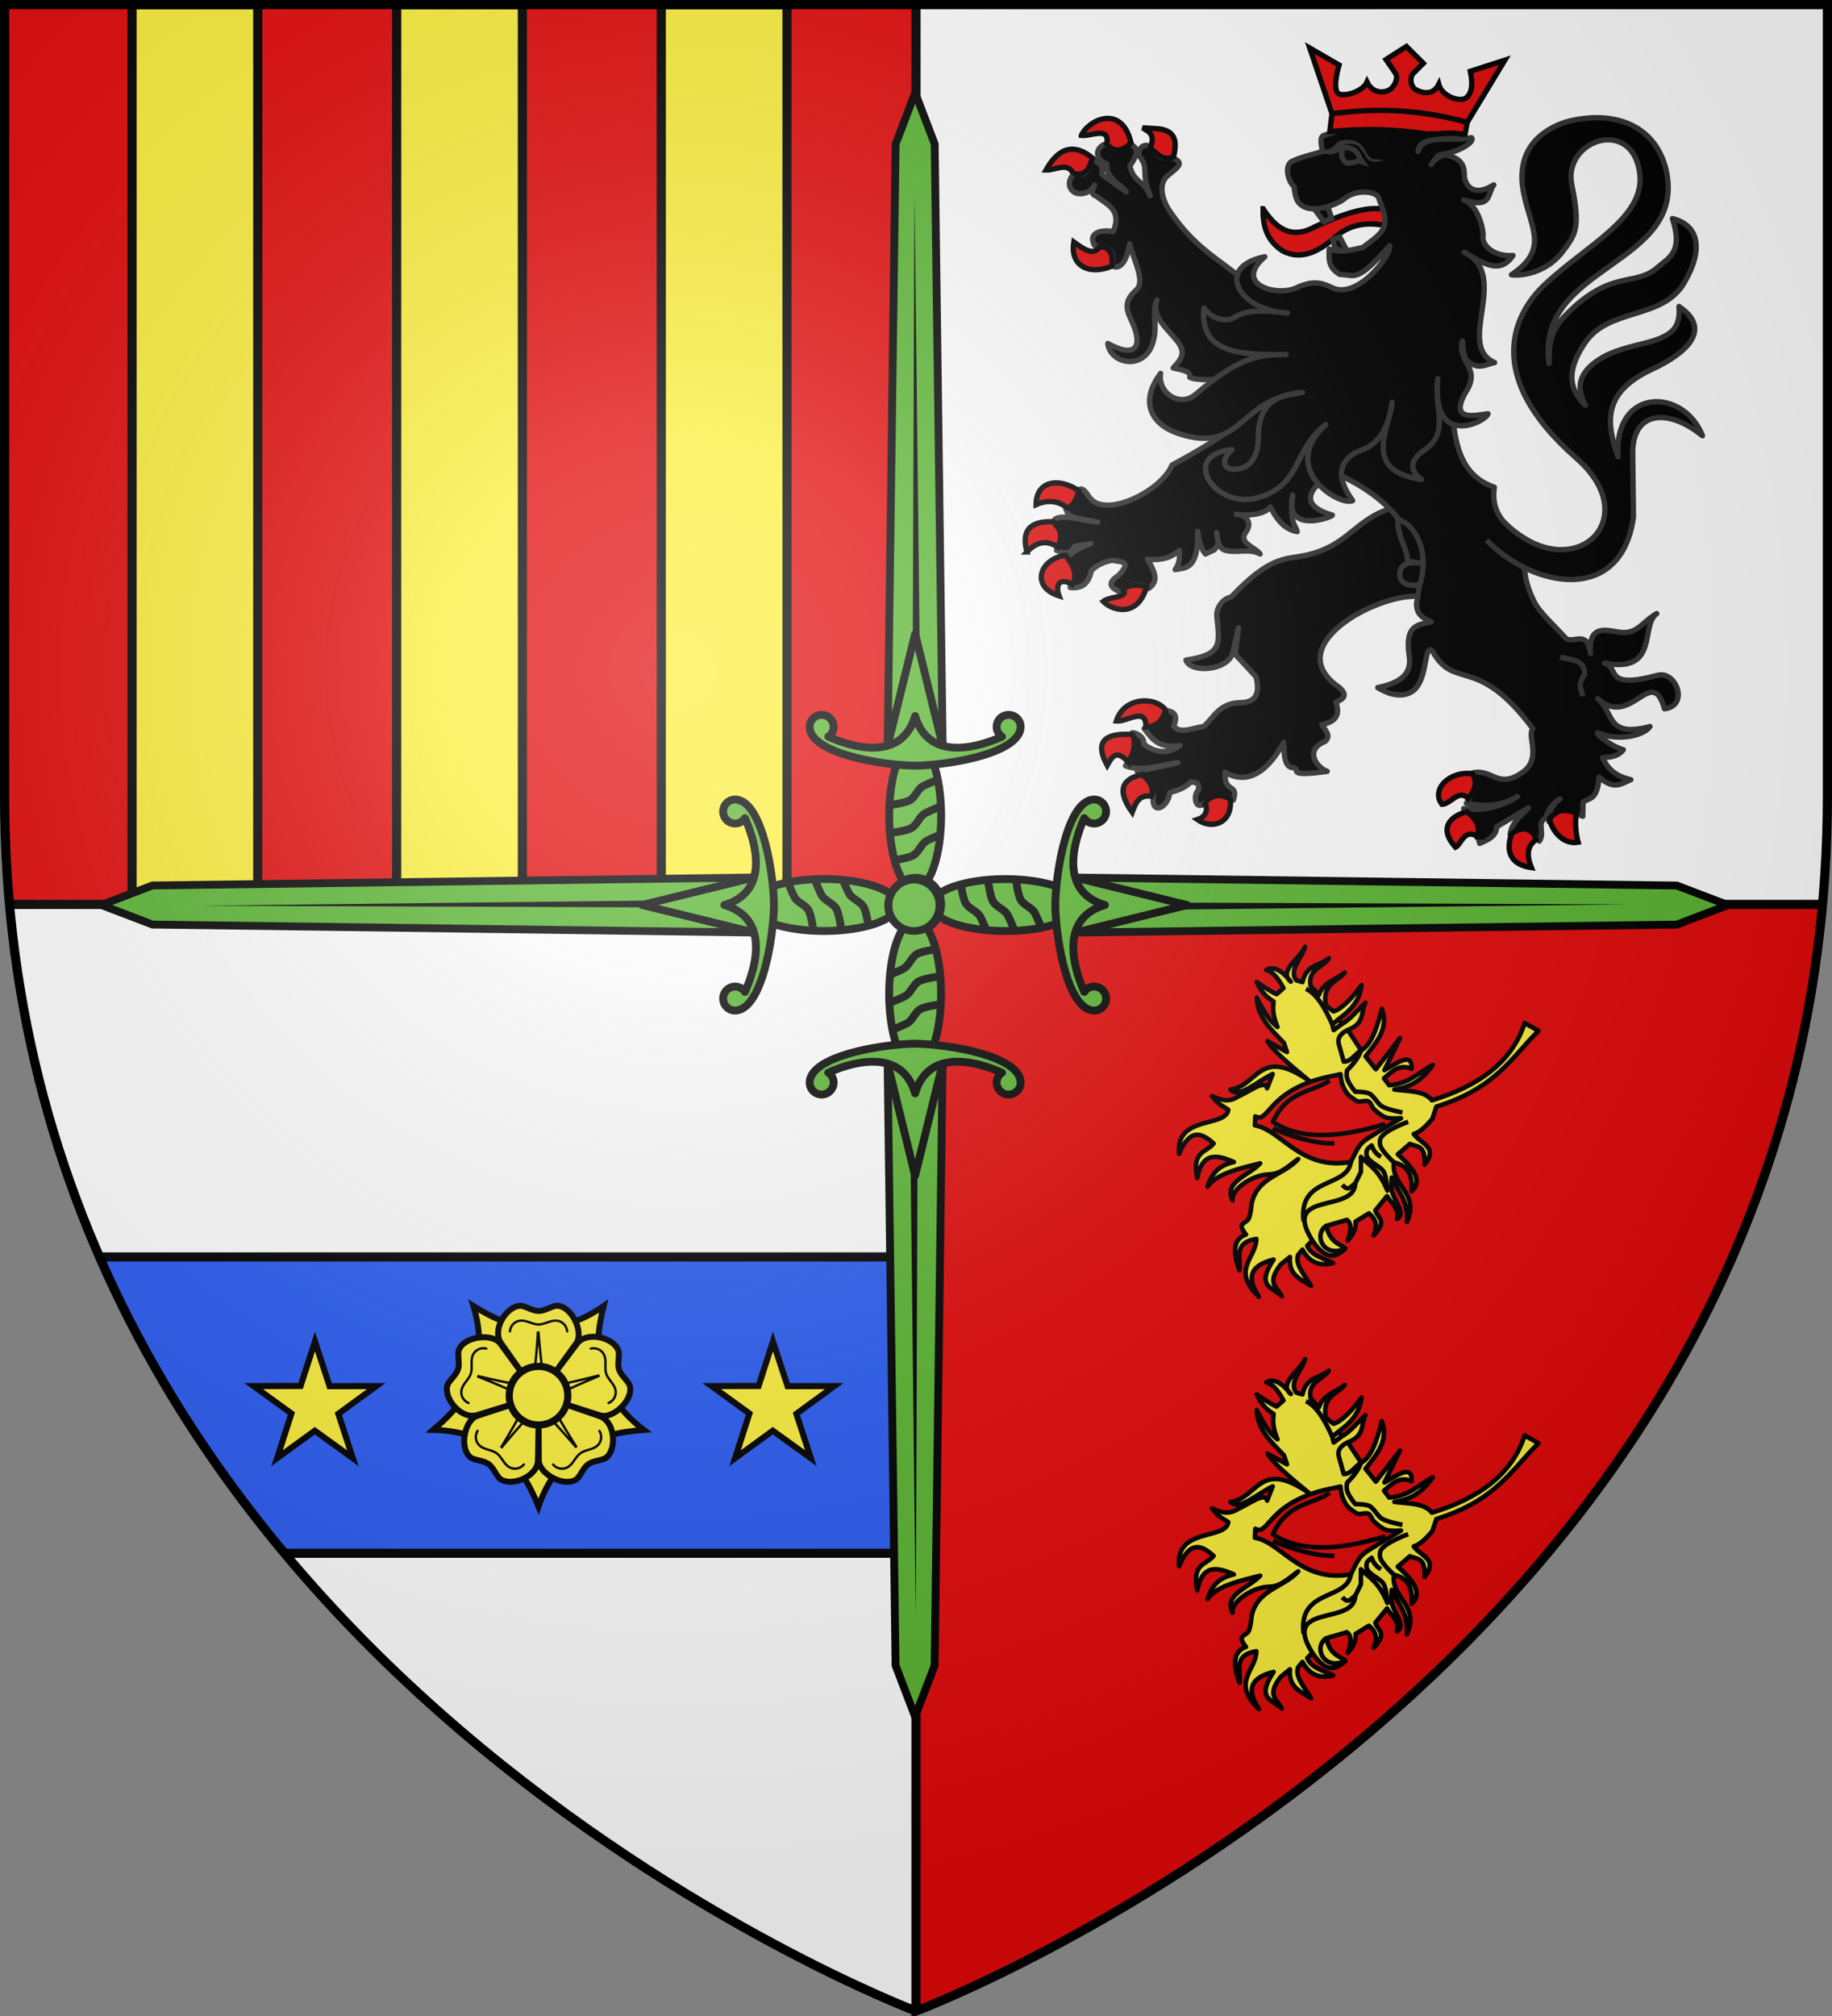 <svg xmlns="http://www.w3.org/2000/svg" xmlns:xlink="http://www.w3.org/1999/xlink" width="600" height="660" version="1"><rect width="100%" height="100%" fill="#808080" stroke="none"/><defs><g id="h"><use xlink:href="#g" width="810" height="540" transform="rotate(72)"/><use xlink:href="#g" width="810" height="540" transform="rotate(144)"/></g><g id="o"><use xlink:href="#n" width="810" height="540" transform="rotate(72)"/><use xlink:href="#n" width="810" height="540" transform="rotate(144)"/></g><g id="c"><path id="b" d="M0 0v1h.5L0 0z" transform="rotate(18 3.157 -.5)"/><use xlink:href="#b" width="810" height="540" transform="scale(-1 1)"/></g><g id="d"><use xlink:href="#c" width="810" height="540" transform="rotate(72)"/><use xlink:href="#c" width="810" height="540" transform="rotate(144)"/></g><g id="n"><path id="m" d="M0 0v1h.5L0 0z" transform="rotate(18 3.157 -.5)"/><use xlink:href="#m" width="810" height="540" transform="scale(-1 1)"/></g><g id="g"><path id="f" d="M0 0v1h.5L0 0z" transform="rotate(18 3.157 -.5)"/><use xlink:href="#f" width="810" height="540" transform="scale(-1 1)"/></g><g id="k"><use xlink:href="#j" width="810" height="540" transform="rotate(72)"/><use xlink:href="#j" width="810" height="540" transform="rotate(144)"/></g><g id="j"><path id="i" d="M0 0v1h.5L0 0z" transform="rotate(18 3.157 -.5)"/><use xlink:href="#i" width="810" height="540" transform="scale(-1 1)"/></g><path id="l" d="M2.922 27.672c0-5.951 2.317-9.843 5.579-11.012 1.448-.519 3.307-.273 5.018 1.447 2.119 2.129 2.736 7.993-3.483 9.121.658-.956.619-3.081-.714-3.787-.99-.524-2.113-.253-2.676.123-.823.552-1.729 2.106-1.679 4.108H2.922z"/><path id="e" d="M2.922 27.672c0-5.951 2.317-9.843 5.579-11.012 1.448-.519 3.307-.273 5.018 1.447 2.119 2.129 2.736 7.993-3.483 9.121.658-.956.619-3.081-.714-3.787-.99-.524-2.113-.253-2.676.123-.823.552-1.729 2.106-1.679 4.108H2.922z"/><radialGradient xlink:href="#a" id="A" cx="221.445" cy="226.331" r="300" fx="221.445" fy="226.331" gradientTransform="matrix(1.353 0 0 1.349 -77.63 -85.747)" gradientUnits="userSpaceOnUse"/><linearGradient id="a"><stop offset="0" stop-color="#fff" stop-opacity=".314"/><stop offset=".19" stop-color="#fff" stop-opacity=".251"/><stop offset=".6" stop-color="#6b6b6b" stop-opacity=".125"/><stop offset="1" stop-opacity=".125"/></linearGradient><clipPath id="p"><path fill="none" fill-rule="evenodd" stroke="#000" stroke-width="3" d="M300 658.397S1.5 545.98 1.5 260.278V1.501h597v258.777c0 285.7-298.5 398.12-298.5 398.12z"/></clipPath></defs><path d="M300 658.5s298.5-112.32 298.5-397.772V2.176H1.5v258.552C1.5 546.18 300 658.5 300 658.5Z" style="fill:#e20909;fill-rule:evenodd"/><path d="M300 2.139V296l296.919.094c.956-11.093 1.581-23.709 1.581-35.375V2.188ZM300 296l-296.906.094C25.544 547.134 283.434 652.014 300 658.5Z" style="fill:#fff;stroke-width:3;stroke-linecap:round;stroke-linejoin:round"/><path d="M300 2.139V296l296.919.094c.956-11.093 1.581-23.709 1.581-35.375V2.188Z" style="fill:#fff;stroke-width:3;stroke-linecap:round;stroke-linejoin:round"/><path d="M3.094 296.094h593.825M300 658.5V2.14" style="fill:none;stroke:#000;stroke-width:3"/><path d="M43.25 1.5V296h41.17V1.5Zm86.665 0V296h41.17V1.5Zm86.664 0V296h41.171V1.5Z" style="fill:#fcef3c;stroke:#000;stroke-width:3"/><path d="M11.784 411.5H300v97H1v-97z" clip-path="url(#p)" style="fill:#2b5df2;stroke:#000;stroke-width:3"/><g style="fill:#fcef3c" transform="translate(176.37 456.92) scale(.078)"><path id="q" d="M-269.045-91.295c29.502-88.182 25.455-187.835-4.275-284.898 87.979 54.742 175.253 92.691 269.633 92.104" style="stroke:#000;stroke-width:25"/><g id="s"><g id="r"><use xlink:href="#q" width="100%" height="100%" transform="rotate(72)"/><g id="t" style="stroke:#000"><path d="m-2.3.6-155-221c-39-56 21-153 79-157 20.5-1.3 51 21.8 79 21.8s58-23 79-21.8c61.7 4 111 112 79 157L-.3.6" style="stroke-width:25"/><g style="stroke-width:10"><path d="M-27.7-43c11-9 29-253 26-253s20 243 29 253"/><path d="M-120-270c.8-11.4 5.7-22.4 13.7-30.6 7.9-8.2 18.8-13.4 30-14.4 13-1.2 26 2.8 38.4 7.2 12.4 4.3 25 9 38 9s25.8-4.7 38-9c12.4-4.3 25.4-8.4 38.4-7.2 11.3 1.1 22 6.3 30 14.4 7.9 8.2 12.9 19 13.7 30.6" style="stroke-linecap:round"/></g></g></g><use xlink:href="#r" width="100%" height="100%" transform="rotate(72)"/></g><use xlink:href="#s" width="100%" height="100%" transform="rotate(144)"/><use xlink:href="#t" width="100%" height="100%" transform="rotate(-72)"/><circle r="123" style="stroke:#000;stroke-width:30"/></g><g style="stroke-width:1.75"><g style="stroke:#313131;stroke-width:3.441"><path d="M227.136 149.718c-.205 10.49 1.953 20.21 12.625 27.144 11.188 5.93 22.596 1.24 34.079-9.134 12.136-10.672 26.734-8.8 35.952-6.154 1.517-4.934-.345-6.94.068-10.244-13.78-5.445-33.842 3.006-49.115 9.865-15.292 8.495-25.314 1.377-33.609-11.477z" style="fill:#e20909;stroke:#000" transform="translate(298.057 -7.871) scale(.509)"/><path d="M307.903 342.93c-22.53 7.912-26.505 23.785-53.316 29.69-12.971 2.856-22.41-.19-47.984 26.842-6.443 1.39-9.509 7.714-9.273 12.16 2.042 18.696 3.414 24.833-19.796 28.408 2.828 8.626 27.91 7.11 30.393-5.7.388-2.003 3.365-15.083 3.365-15.083l-2.032 17.116 13.337 14.345c2.425 9.895.715 16.715-10.219 16.675-13.682.406-16.7 9.488-23.547 15.455-6.574.511-14.927 5.172-19.18-.344 3.527-8.54-1.44-9.532-5.701-10.23-1.27 5.176-6.204 8.915-13.33 11.794 4.864 6.042 8.556 13.066 23.104 10.981-8.945 6.028-16.519 4.237-23.302-1.014.645-5.046-6.528-8.022-7.799-7.12 3.074 7.946.418 14.727-3.998 21.15 10.607 4.07 22.4-.545 33.766-2.034l-26.213 5.694c4.502 4.627 10.444 7.497 10.219 17.895-.36 9.793 9.52 5.446 10.778-4.419 3.964-1.06 9.443-2.524 13.658-6.97 2.695 1.242 5.113-.751 4.813 5.288-3.72 3.254-2.183 12.63 2.748 9.251 7.516-5.934 11.307-5.201 19.657-2.743.43-2.17 1.95-5.104-.823-7.273-5.412-3.31-4.145-6.56-4.624-10.623 6.812 4.144 22.11 9.495 37.765-19.115.3 9.05.727 16.567 6.719 16.24 4.189 1.499-5.28 5.93 21.327 2.35-7.451-2.788-14.513-14.032-1.396-19.252 4.119-3.575.238-7.15-2.098-10.726 8.908-2.103 12.014-5.977 9.075-14.586 5.863-2.242 7.201-4.842 2.41-9.251-39.29-26.649 23.858-60.468 50.157-58.725l22.215-13.015-14.217-44.332z" style="stroke-linejoin:round" transform="translate(298.057 -7.871) scale(.509)"/><path d="M126.592 107.795c-8.432 2.392-7.372 10.849.044 13.113-.86 9.03 8.812 13.07 12.504 17.933l-15.695-11.202c1.5-6.646-3.043-7.767-6.294-10.064-2.567 4.413-1.823 12.498-11.305 9.175-6.317 6.384-2.608 12.621 2.487 13.23 4.41.526 8.174-1.549 10.372-5.442-.56 2.525-3.554 5.365 1.282 7.184 6.731 5.396 16.653 8.609 10.684 22.724-6.307-1.347-16.858.054-11.966 8.891 4.925 1.644 14.606.646 10.995 12.945 6.93 4.21 10.703-7.21 11.514-14.128 2.717 10.85 10.552 24.445 4.22 29.953-9.412 8.187-5.15 14.545-2.215 21.302 6.986 16.087.864 22.411-15.962 12.933 1.313 13.415 24.202 18.103 29.273-1.527 2.884-11.164-1.286-17.953 2.356-26.4-3.941 10.593 6.712 18.301 13.237 26.766 6.074 7.878 1.61 11.916-2.836 16.963 5.225 1.251 11.838 1.875 10.684 6.046 5.87 2.597 18.224.725 24.16 1.686l4.714 29.332c-9.318 8.004-24.846 17.067-40.305 25.383-6.612 16.615-43.178 34.916-53.093 20.71-3.141-4.502-4.642-6.9-8.047-4.066-.76 3.667.627 7.134-7.226 11.523l1.904 4.303c6.978 2.71 12.606 2.953 18.842 4.303-9.096-.987-27.39-6.867-28.759-.016l-.767.87c9.29 5.751 3.47 11.531 2.836 17.283 3.875 1.046 7.741 4.318 11.616-2.596l10.373-1.743c-9.864 3.597-12.295 6.349-15.734 9.21 7.724 6.853 4.468 12.876 2.525 18.991 6.803.648 11.73-1.562 13.593-10.715 4.084-4.479 9.673-6.137 13.757-6.817 4.234 1.421 13.344-.332 3.769 9.744-7.454 4.766-5.267 7.908.621 10.384 6.284-4.015 12.559-6.374 18.842-2.027 5.56-4.091 5.226-8.691-.747-18.706 11.052.878 16.015-2.11 20.521-5.725-.009 3.908.437 7.694-2.797 12.34 6.273-1.32 15.122.646 14.501-24.638.964 4.858 1.027 9.716 4.963 14.574l5.73-2.665c4.175-4.89 1.79-6.245 1.496-11.134.912 4.537.682 10.034 5.672 11.464 6.726 1.928 15.5-1.444 22.3 2.335-3.199-4.503-14.304-6.95-9.13-14.13 4.852-6.731-.872-11.037-6.17-11.485 3.644 1.078 17.751 1.097 21.933-4.67 5.55 11.361 11.67 14.973 17.22 15.917-1.56-5.618-4.892-4.854-2.836-23.487-5.743 25.668 25.782 14.051 25.485 12.854-23.458-6.635-13.83-19.19 1.632-27.134 37.855 16.699 61.021 44.309 52.563 83.679-.348 7.592 4.509 9.86 9.362 12.162-8.644 1.892-17.155 1.788-14.063 22.191 1.818 11.994-6.927 17.268-20.318 20.058 4.662 2.903 13.62 7.13 21.3 2.99 11.635-6.27 7.875-31.666 13.858-26.64 14.334 26.185 28.622 1.627 64.695 50.108-4.369 5.033 7.103 20.4-8.713 29.375-14.186 8.926-18.323-4.19-30.496-.853 1.618 7.402.719 12.591-3.575 19.452 10.949 2.06 21.88 2.248 32.828-4.303-10.752 6.672-22.935 9.516-34.614 7.682 6.504 3.663 8.096 14.836 10.372 22.404 5.012-2.332 10.518-4.22 10.956-10.74l20.357-12.162c-4.622 5.261-10.934 9.415-11.733 17.177 8.135-4.773 14.032-2.173 18.764 4.267 3.778-5.38-1.953-11.429 3.925-14.886 1.421-4.242 4.543-9.598 9.362-12.284-5.536 3.817-7.86 10.464-7.123 14.614-.64-2.003 7.441-10.183 21.78-3.456l.183-9.024c3.949-3.135 9.17-.902 10.296-16.18 9.775 8.514 13.918 4.39 20.434 1.67-11.404-2.705-14.867-7.694-18.293-14.118 5.065-.543 9.56-.368 13.471-5.133-9.826-2.875-19.846-12.29-15.729-10.621 13.522 5.481 29.473 1.028 32.866-4.303-28.826 7.647-22.863-9.641-33.643-17.888 21.797 19.48 34.649-22.776 43.006 6.437 16.108-1.865 7.508-24.733-4.545-21.48-35.062 9.462-24.063-5.1-34.168-7.86 35.644 6.678 22.79-24.153 33.722-31.876-10.471 6.103-12.524 14.039-25.195 11.82-8.585-1.433-18.844-4.048-17.482 13.869-1.865-15.486-10.66-6.3-15.656-9.567-7.622-8.527-17.132-16.669-20.809-24.302-5.076-10.539-9.219-24.472-2.357-37.916-7.24-4.674-26.408-13.539-22.987-35.152-31.454-10.765-25.337-48.446-29.198-79.447l-121.072-43.138c-20.479-22.387-38.494-25.402-58.778-55.3-4.641-6.842-7.292-16.826-1.548-22.144 4.723-4.374 11.858-7.894 4.888-11.25-4.506-1.485-9.013 2.09-13.52-6.045l-4.39-2.596c-3.284-.005-5.115 2.02-5.05 6.615 7.235 9.259.48 8.683 7.226 25.89-4.277-10.316-10.929-8.745-13.067-19.276 4.221-5.94 7.36-12.656-1.695-14.082-6.674 6.672-9.729 2.657-13.17-.285z" style="stroke-linejoin:round" transform="translate(298.057 -7.871) scale(.509)"/><path d="M381.187 350.211c43.633 45.032 93.486.12 47.674-39.941-62.81-54.927-37.999-95.057-21.043-111.22 27.242-25.97 65.663-43.41 61.65-72.475-4.99-36.144-49.561-20.98-43.682 7.732 5.786 28.257 2.176 32.095-5.639 42.658-9.254 12.509-23.927 16.19-33.22 15.24 24.167-16.247 12.749-29.334 7.978-52.085-6.095-29.065 12.335-41.376 26.905-46.148 28.222-7.762 56.768-.013 64.486 30.077 14.744 62.669-84.227 61.183-75.153 125.22.064-13.06.658-20.87 10.93-31.338 29.3-29.857 44.36-17.55 58.935-30.5 7.127-6.332 16.641-9.61 9.517-31.376 16.646 4.068 20.586 19.348 7.386 41.599-13.879 23.394-48.226 15.785-63.462 38.056-14.931 21.825-7.517 32.96.183 40.47-5.526-10.133-5.85-20.294 9.177-29.769 6.308-3.976 12.187-6.06 27.986-9.986 17.8-4.422 24.084-9.282 22.962-23.828 22.724 15.368 2.764 31.028-17.059 40.22-32.014 14.844-30.016 33.948-22.181 56.514-2.804-45.246 42.346-44.369 54.335-13.608-21.97-17.884-45.173-16.257-44.86 11.626l.458 40.568c-7.58 56.334-64.381 46.048-94.527 14.907" style="stroke-linejoin:round" transform="translate(298.057 -7.871) scale(.509)"/><path stroke-width="1.75" d="M457.8 170.424c.077 6.271 3.014 8.318 3.164 13.265l5.73.856c-4.704-.733-8.179-.351-8.215 3.28-.18 3.434 3.164 4.279 6.552 3.517 4.134-13.642-4.667-21.72-7.23-20.918z"/><path d="M418.311 437.897c6.177 2.504 15.524.787 15.773 11.184-5.705 8.543-1.178 9.593-1.555 14.235" style="opacity:.98" transform="translate(298.057 -7.871) scale(.509)"/><g style="fill:#e20909;stroke:#000"><path stroke-width="1.75" d="M364.176 87.094c-7.028 3.073-13.855.285-12.487-7.86 3.34 2.409 6.451 4.647 8.455 1.549 2.893.119 4.6 1.756 4.032 6.31zM351.429 56.73c-1.8-3.777-5.817-.954-8.846-1.072 4.202-7.528 9.283-8.785 15.22-3.93-1.035 3.065-1.965 6.263-6.374 5.001zM354.16 44.346c3.256.323 9.413-3.146 8.325 2.857 2.464 2.836 5.125 2.401 7.935-.476-3.082-12.92-14.068-7.386-16.26-2.381zM376.664 48.394c1.806-4.103-.05-5.125-2.471-6.549l4.032.238c7.052.227 7.303 4.346 6.114 9.288-3.571 1.558-5.402-1.267-7.675-2.977z"/></g><g style="fill:#e20909;stroke:#000"><path stroke-width="1.75" d="M349.737 166.398c-2.975-2.352-6.39-2.965-10.406-1.19-.029-7.394 6.927-9.268 14.049-4.526-.718 2.36-1.56 4.606-3.643 5.716zM336.34 180.687c-1.739-6.344.278-10.198 8.585-9.883 1.493 1.968 3.708 3.336 1.56 8.335-3.96-2.665-7.222-1.487-10.146 1.548zM348.957 181.759c2.515 3.215 4.166 6.43 2.211 9.645-4.068-2.559-5.675.028-4.292 3.691-9.388-2.955-6.557-12.008 2.081-13.336zM367.689 192.833c2.794-1.61 5.356-1.52 7.804-.596-3.04 10.362-11.547 7.493-14.178 4.644 2.209-1.765 8.9-1.127 6.374-4.048z"/></g><g style="fill:#e20909;stroke:#000"><path stroke-width="1.75" d="M381.795 232.453c-3.655-4.684-13.772-4.217-16.188 3.604 3.467.345 9.895-4.886 9.665 1.942 4.224-.238 5.446-2.386 6.523-5.546zM369.483 249.444c-3.803-4.085-5.116-1.976-6.868 1.14-4.163-7.608-1.037-10.768 8.326-10.121 1.116 2.397.52 6.227-1.458 8.98zM374.063 253.56c-6.658 1.428-8.382 5.246-3.252 12.385 1.112-2.983 2.215-5.975 6.373-5.24.755-2.435-.359-4.922-3.121-7.144zM394.615 262.61c1.303 3.038-.045 4.911-2.471 5.716 5.035 3.486 11.571 1 10.796-6.668-3.615-2.045-5.632-1.326-8.325.953z"/></g><g style="fill:#e20909;stroke:#000"><path stroke-width="1.75" d="M482.29 253.323c1.854 3.11.507 5.656-1.432 8.097-3.098-3.27-5.69 1.819-8.585 1.905-3.745-4.8 2.464-11.097 10.016-10.002zM483.98 273.923c.457-2.442.632-4.814-3.512-8.216-5.761 1.553-9.29 5.57-3.772 11.669 1.914-.93 2.876-6.382 7.284-3.453zM495.037 272.97c4.042-3.29 7.422-.967 8.065 1.905-3.026 2.11-3.138 5.215-1.56 9.17-8.742-1.328-7.66-7.566-6.505-11.075zM516.37 266.302c-.73 2.668-.177 7.066.48 9.417-5.623.995-9.092-5.006-9.325-7.75 2.343-2.602 4.421-3.509 8.845-1.667z"/></g><path stroke-width="1.75" d="m441.169 82.106-2.39-4.509-2.326.804.841 2.874c2.178.94 2.032.559 3.875.83zM430.462 68.417l4.376-.796 1.286 3.826-2.533 1.16z"/><path d="M301.662 143.031c-1.535-5.026-15.265-5.892-22.317.337-3.54 3.127-22.322 11.377-29.432 2.193-1.487-1.921-2.419-5.294-2.807-9.993-4.02-3.553-6.519-13.945-1.155-16.43 6.361-2.949 12.83-4.146 19.244-6.218-.051-3.555-2.497-9.572 1.675-10.622 10.543-2.652 11.912-5.634 19.55-8.808 3.62-1.504 12.567-3.173 22.21-2.1 12.945 2.428 38.62 4.17 44.194 11.862-6.12 3.123-25.338-1.138-25.903 9.61 3.52-11.812 21.316-5.933 34.324-8.847 2.599 2.386-7.623 9.204-18.998 10.745-3.078.417-2.854 1.186-6.953 6.515 1.835-3.31 7.232-6.472 9.53-6.06 13.89 2.494 11.36 11.858 11.933 14.582 1.417 6.755 7.349 11.799 18.825 4.58-4.498 6.106-.908 15.256-19.295 9.757 10.081 3.602 12.82 20.964 12.43 22.94-1.225 6.181 7.273 13.752 19.243 12.694-8.194 12.08-17.926 5.854-31.51-2.072 30.476 14.51-5.88 59.872 19.675 70.97-5.802 1.11-10.566 5.156-17.849-1.323-1.319-1.173-2.72-6.252-2.759-12.593-2.45 6.123 2.302 13.615 3.838 16.593 2.205 4.274 2.962 9.172-1.908 16.494-11.134 19.628 7.463 14.474 14.433 13.73-1.482 5.425-36.784 22.649-32.262-22.538-2.952 17.787 7.92 34.125-7.918 45.335-12.09 8.327-9.006 14.501-2.587 19.44-39.917-5.433-19.49-34.942-18.921-49.75-2.148 14.163-6.951 27.269-21.225 31.346-18.659 8.654-10.028 23.851-4.2 32.052-7.657 3.928-48.498-19.83-17.308-48.89-21.291 15.983-15.043 39.614-44.621 47.253-26.953 6.96-49.556-27.89-15.658-31.192-8.286 7.545-4.958 13.066 1.981 12.694 9.377-.503 14.87-7.81 14.846-19.898-.056-28.908 19.847-27.467 28.453-29.582-41.018 3.532-38.487 40.463-80.03 26.367-17.515-5.944-24.875-20.505-11.198-38.577-2.051 11.982 11.928 22.569 22.736 13.328 25.558-21.852 37.793-25.555 58.021-25.47-25.332.107-56.252.955-52.848-29.824 4.571 5.172 7.244 7.03 13.186 7.457 9.504.685 4.932-8.897 40.511-4.316-31.422-1.572-47.27-29.792-14.575-36.186-20.533 17.73 7.613 25.998 20.5 19.898 11.897-5.63 17.927-2.258 22.98.078 16.93 7.826 39.255-23.084 36.796-27.085-21.635 24.668-22.075 18.505-32.013 18.514-6.356-4.034-7.376-7.645-6.781-16.41 9.36 2.922 15.143.158 21.57-.947 5.946-4.628 12.586-8.643 13.85-14.178 1.408-6.171-1.566-11.116-3.503-17.455z" style="stroke-linejoin:round" transform="translate(298.057 -7.871) scale(.509)"/><path stroke-width="1.75" d="M435.32 49.782c3.605-2.107 8.705-2.513 10.114 2.204l.696.987-1.302-.436c-.709.62-1.72.638-2.63.768l-1.063.111c-1.365-.884-2.031-2.384-1.642-3.523.673-1.972-3.127-.142-4.174-.111z"/><path d="m358.48 94.152 24.222-39.996-22.214 7.172c1.56 7.213 1.509 13.692-2.676 17.09-3.53 2.865-15.443-.564-17.624-8.69-3.707 7.394-10.742 5.643-14.789 3.411-3.253-1.796-4.298-7.798-1.51-10.596l6.351-6.37-10.868-10.828-13.12 8.402 5.963 8.68c2.338 3.405-.716 8.753-3.311 10.55-2.707 1.875-10.688 3.739-14.89-4.751-2.754 6.3-14.643 9.591-18.217 7.492-4.545-2.67.24-18.454.24-18.454l-18.864-10.91 14.296 42.19" style="fill:#e20909;stroke:#000" transform="translate(298.057 -7.871) scale(.509)"/><path d="m271.47 88.544-1.4 11.61c21.872-2.2 41.627-1.61 62.856 1.495.884.13 2.512-.055 3.5-.054 5.523.004 11.745-1.112 16.656-.07 2.602.263 3.315.233 4.043.222l1.355-7.595c-34.908-9.493-61.812-8.636-87.01-5.608z" style="fill:#e20909;stroke:#000" transform="translate(298.057 -7.871) scale(.509)"/><path stroke="none" d="M276.75 106c-3.39 1.285-3.899 4.673-7.438 5.5a10.39 10.39 0 0 1-2.906-.125l-.594 2.938s1.754.38 3.813.156c4.17.04 5.116-4.03 8.219-5.688 3.865-1.157 8.66-1.456 11.625 1.625 2.968 3.952 4.266 7.279 6.303 8.307 2.969 1.5 6.416.227 9.625-.1l-3.178-.457c-3.493-.82-5.743 1.69-9.73-6.508-3.026-6.226-10.716-7.043-15.739-5.648Z" style="fill:#313131;stroke:none;stroke-linecap:round;stroke-linejoin:round" transform="translate(298.057 -7.871) scale(.509)"/></g></g><g style="stroke-width:1.5" transform="translate(-409.498 304.28)"><g id="u" style="stroke:#000;stroke-width:2.449;stroke-linejoin:round"><path d="M-13.038 584.38c9.858-19.117 6.624-40.768-5.867-64.21-6.616.89-12.307-5.624-18.253-10.105 6.506 8.798 6.568 16.425 5.215 23.794-2.511-8.04-1.794-16.08-8.8-24.12l-4.563.652c.408 5.424.151 11.353 6.844 14.016-6.277 6.978-7.635-3.265-9.778-10.756l-6.193 17.927 2.608-20.86-8.739.977c-1.232 10.26-1.999 19.57-11.796 24.12 5.141-8.836 9.77-17.467 7.823-23.468l-12.712 2.607c4.146 9.21-1.974 11.577-3.585 16.95-.27-5.793.571-12.123-.978-17.276l-2.934 1.304c1.124 7.344 1.07 14.557-4.237 21.187 1.3-8.667 1.636-16.175-.652-20.535l-5.215-.652c-9.83 7.097-4.393 13.103-5.215 19.557-.623-6.053-4.524-11.56-1.304-18.253l-6.519.326c-7.473 4.974-2.39 11.517-3.585 17.275-.532-6.233-6.242-10.74-.978-18.905l-2.934-1.63c-6.958.755-6.301 10.648-9.452 15.972 2.608-6.193-1.1-19.491 7.823-18.58-8.26.96-12.643-.797-13.69-4.888 2.837 1.746 6.929 1.551 13.364-.326l-.326-4.89c-4.02-1.496-8.04-2.116-12.06-2.933 3.82-1.317 7.747-2.49 13.69-.978 2.234-2.716 4.609-5.432 11.082-8.148-3.62-.376-7.514-.604-18.905 3.26 7.653-7.194 17.64-6.604 27.38-6.846l4.562-2.281-11.408-3.26c5.486-1.482 17.453-.558 30.643.762-32.024-5.654-17.29-21.356-26.405-33.03 6.827-.216 7.14 13.682 10.104 21.838l3.26-7.497c-4.33 2.794-5.428-8.424-7.823-14.015-1.095-5.988-5.465-8.046-10.105-9.779 6.739-.848 7.874.545 11.408.978 5.903-7.757-18.088-22.036-1.955-35.202-5.766 14.017.636 16.475 9.126 16.95.8-6.164-5.635-11.122 6.845-19.232-8.137 12-1.103 16.414 7.823 19.883-4.934-7.697-3.586-13.68-.652-19.23-1.535 8.134 4.896 18.442 11.082 28.682.325-9.077-6.904-21.034 3.585-24.446-4.495 2.825-2.873 16.404 3.994 23.713 4.375 4.503 4.121 10.857 5.133 16.705.835-11.355-8.842-22.265-.652-34.55 0 0 3.848-4.483 4.563-6.845.454-1.498-.915-3.946 0-5.215.904-1.255 4.89-1.63 4.89-1.63-2.781-5.665.164-11.028 11.082-15.972-3.783 5.174-12.997 7.791-5.541 18.253 7.222-7.172 1.993-21.46 22.816-20.86-10.567 2.183-15.87 7.314-8.475 19.557 3.487-17.642 10.8-10.42 16.95-10.757-4.731 1.866-10.975-1.414-12.387 11.734l.652 6.193c6.302-7.617 12.603-4.217 18.905-2.933-6.294 1.654-14.324 1.862-16.623 6.845l-.326 3.585c7.367-2.21 12.863.072 16.623 6.52-5.432-1.748-10.865-5.47-16.297-3.26v3.911c13.04-2.525 15.287 2.745 15.486 9.495-4.714-.47-7.798-3.549-15.812 1.261l5.541 10.104c3.58.527 5.997-3.02 8.149-7.496-.488 6.604-2.337 8.446-4.238 10.104L0 453.677c6.62.614 8.425-2.898 10.104-6.52-.112 11.267-5.436 7.942-8.8 10.105l-.978 9.778c4.283-1.166 9.397.16 12.386-4.889 1.717 6.367-9.784 5.448-14.342 10.105l-3.26 3.585c7.498-3.066 14.994-2.214 22.491-11.082-5.78 15.904-20.12 7.758-27.38 17.6 5.868 3.876 11.735 2.708 17.602-4.236.287 8.738-8.85 9.308-19.231 8.8l.652 8.475c3.705 1.339 6.28 5.838 13.364-2.282-1.201 12.248-9.927 6.22-15.646 7.497 1.838 3.301 1.58 8 1.304 12.712l-3.093 6.137c15.4 29.476 9.897 46.406 9.938 67.2z" style="fill:#fcef3c" transform="scale(.613 -.613) rotate(-45 -30.99 -1538.21)"/><path d="M-25.43 504.445s-6.7-4.574-10.01-5.411c-2.832-.717-6.974.944-9.739 0-2.135-.729-5.951-4.6-5.951-4.6-9.267 1.118-9.405 3.065-11.092 4.87-.196 4.156-.046 8.196-2.315 13.043-.88-4.029.532-8.138-2.283-10.876l-8.658 4.867c-3.14 2.023-2.928 5.162-1.771 8.616M-81.812 514.628l-.7-5.043-2.705 1.623.471 4.724M-108.572 514.69c5.691 2.19 14.078.065 23.355-3.482M-11.082 422.06c-31.073 7.035 5.855 25.976-5.42 37.747" style="fill:none" transform="scale(.613 -.613) rotate(-45 -30.99 -1538.21)"/><path d="M-23.807 501.74s-3.783-4.352-5.951-5.411c-2.147-1.048-5.457-1.346-7.846-1.353-1.48-.004-3.459 1.264-4.87.812-1.639-.526-2.552-3.224-4.057-4.058-.947-.525-2.463-.565-3.517-.812-4.1-.96-9.42 1.033-13.256 4.6l-1.894-2.977c-20.526-30.064-6.042-42.563-14.338-45.178l3.246-3.517c11.417 8.314 34.512.063 50.048 22.454 0 0-2.808 7.266-2.975 10.55-.168 3.292 1.21 7.598 1.893 10.822.903 4.255 3.517 14.067 3.517 14.067z" style="fill:#e20909" transform="scale(.613 -.613) rotate(-45 -30.99 -1538.21)"/><path d="M-21.637 425.984c-19.235 14.977 3.964 28.713-4.605 40.316M-19.749 503.092s-5.414-11.31-4.328-16.232c.273-1.238 1.588-2.648 2.705-3.246 3.084-1.653 11.594-1.254 11.594-1.254" style="fill:none" transform="scale(.613 -.613) rotate(-45 -30.99 -1538.21)"/><path d="M-16.773 479.556c-2.147-.432-4.288-.873-7.845.811 0 0-.404-2.542 0-3.517.395-.954 1.472-2.06 2.434-2.434 3.408-1.324 8.656 1.535 12.174.54 2.925-.826 8.387-5.68 8.387-5.68-11.396 4.722-15.963 2.616-22.725 2.705l5.681-5.681 2.165-6.493c-.614-2.277.934-5.79-4.329-5.41M4.404 431.555c-4.474-12.365-17.565-6.744-15.812 1.261M-27.594 493.623c-12.407-23.323-26.554-38.52-43.285-41.661-6.261 17.065 3.248 25.12 5.952 37.062M-68.444 449.527c7.606 2.577 22.06 9.965 28.946 17.584" style="fill:none" transform="scale(.613 -.613) rotate(-45 -30.99 -1538.21)"/></g><use xlink:href="#u" width="100%" height="100%" transform="translate(0 135)"/></g><path id="v" d="m103.149 439.195 4.794 14.605 15.284-.017-12.41 9.072 4.74 14.53-12.463-8.997-12.354 8.997 4.706-14.633-12.375-8.97 15.372-.046z" style="fill:#fcef3c;stroke:#000;stroke-width:2"/><use xlink:href="#v" width="100%" height="100%" transform="translate(150)"/><g style="stroke-width:2.288" transform="translate(1202.883 348.635) scale(1.121)"><g id="y" style="fill:#5ab532" transform="translate(-1433.694 -518.16)"><path d="M619.985 424.94h16.073l-2.328-175.743-5.708-14.945-5.708 14.945z" style="stroke:#000"/><path d="m627.242 415.59.58-152.438 1.749 152.437z" style="fill:#000;fill-rule:evenodd"/><path d="m619.985 424.94 8.037-32.688 8.036 32.689z" style="stroke:#000;stroke-linejoin:round"/><ellipse cx="-323.044" cy="192.422" rx="9.49" ry="26.887" style="stroke:#000;stroke-width:2.86;stroke-linejoin:round" transform="matrix(.8 0 0 .8 886.457 291.428)"/><ellipse cx="-307.425" cy="242.045" rx="7.71" ry="7.315" style="stroke:#000;stroke-width:2.291;stroke-linejoin:round" transform="matrix(.973 0 0 1.025 927.06 223.584)"/><path d="M540.563 177.313c-1.932 0-3.525 1.575-3.5 3.5.1 7.857 21.382 11.234 30.812 11.343 9.43-.109 30.712-3.486 30.813-11.344.024-1.924-1.568-3.5-3.5-3.5a3.501 3.501 0 0 0-3.5 3.5c0 1.218.619 2.248 1.562 2.875-8.163 3.63-21.594 6.812-25.375-6.03-3.78 12.842-17.212 9.66-25.375 6.03.943-.627 1.562-1.657 1.563-2.875 0-1.932-1.569-3.5-3.5-3.5z" style="stroke:#000;stroke-linejoin:round" transform="translate(60.139 238.61)"/><path id="w" d="M620.889 442.218s4.088-.524 5.557-1.326c1.653-.903 2.207-3.217 3.855-4.13 1.179-.654 3.939-1.736 3.939-1.736" style="stroke:#000;stroke-linejoin:round"/><use xlink:href="#w" id="x" width="58.753" height="250.941" x="0" y="0" style="stroke-width:2.179" transform="matrix(1.05 0 0 1.05 -30.878 -13.931)"/><use xlink:href="#x" width="58.753" height="250.941" transform="translate(.5 8)"/></g><use xlink:href="#y" width="100%" height="100%" transform="rotate(90 -805.555 -46.568)"/><use xlink:href="#y" id="z" width="100%" height="100%" x="0" y="0" transform="rotate(-180 -805.68 -46.795)"/><use xlink:href="#z" width="100%" height="100%" transform="rotate(90 -806.055 -47.068)"/></g><g style="display:inline"><path d="M300 658.5s298.5-112.32 298.5-397.772V2.176H1.5v258.552C1.5 546.18 300 658.5 300 658.5Z" style="fill:url(#A);fill-rule:evenodd"/></g><path fill="none" stroke="#000" stroke-width="3" d="M300 658.397S1.5 545.98 1.5 260.278V1.501h597v258.777c0 285.7-298.5 398.12-298.5 398.12z"/></svg>